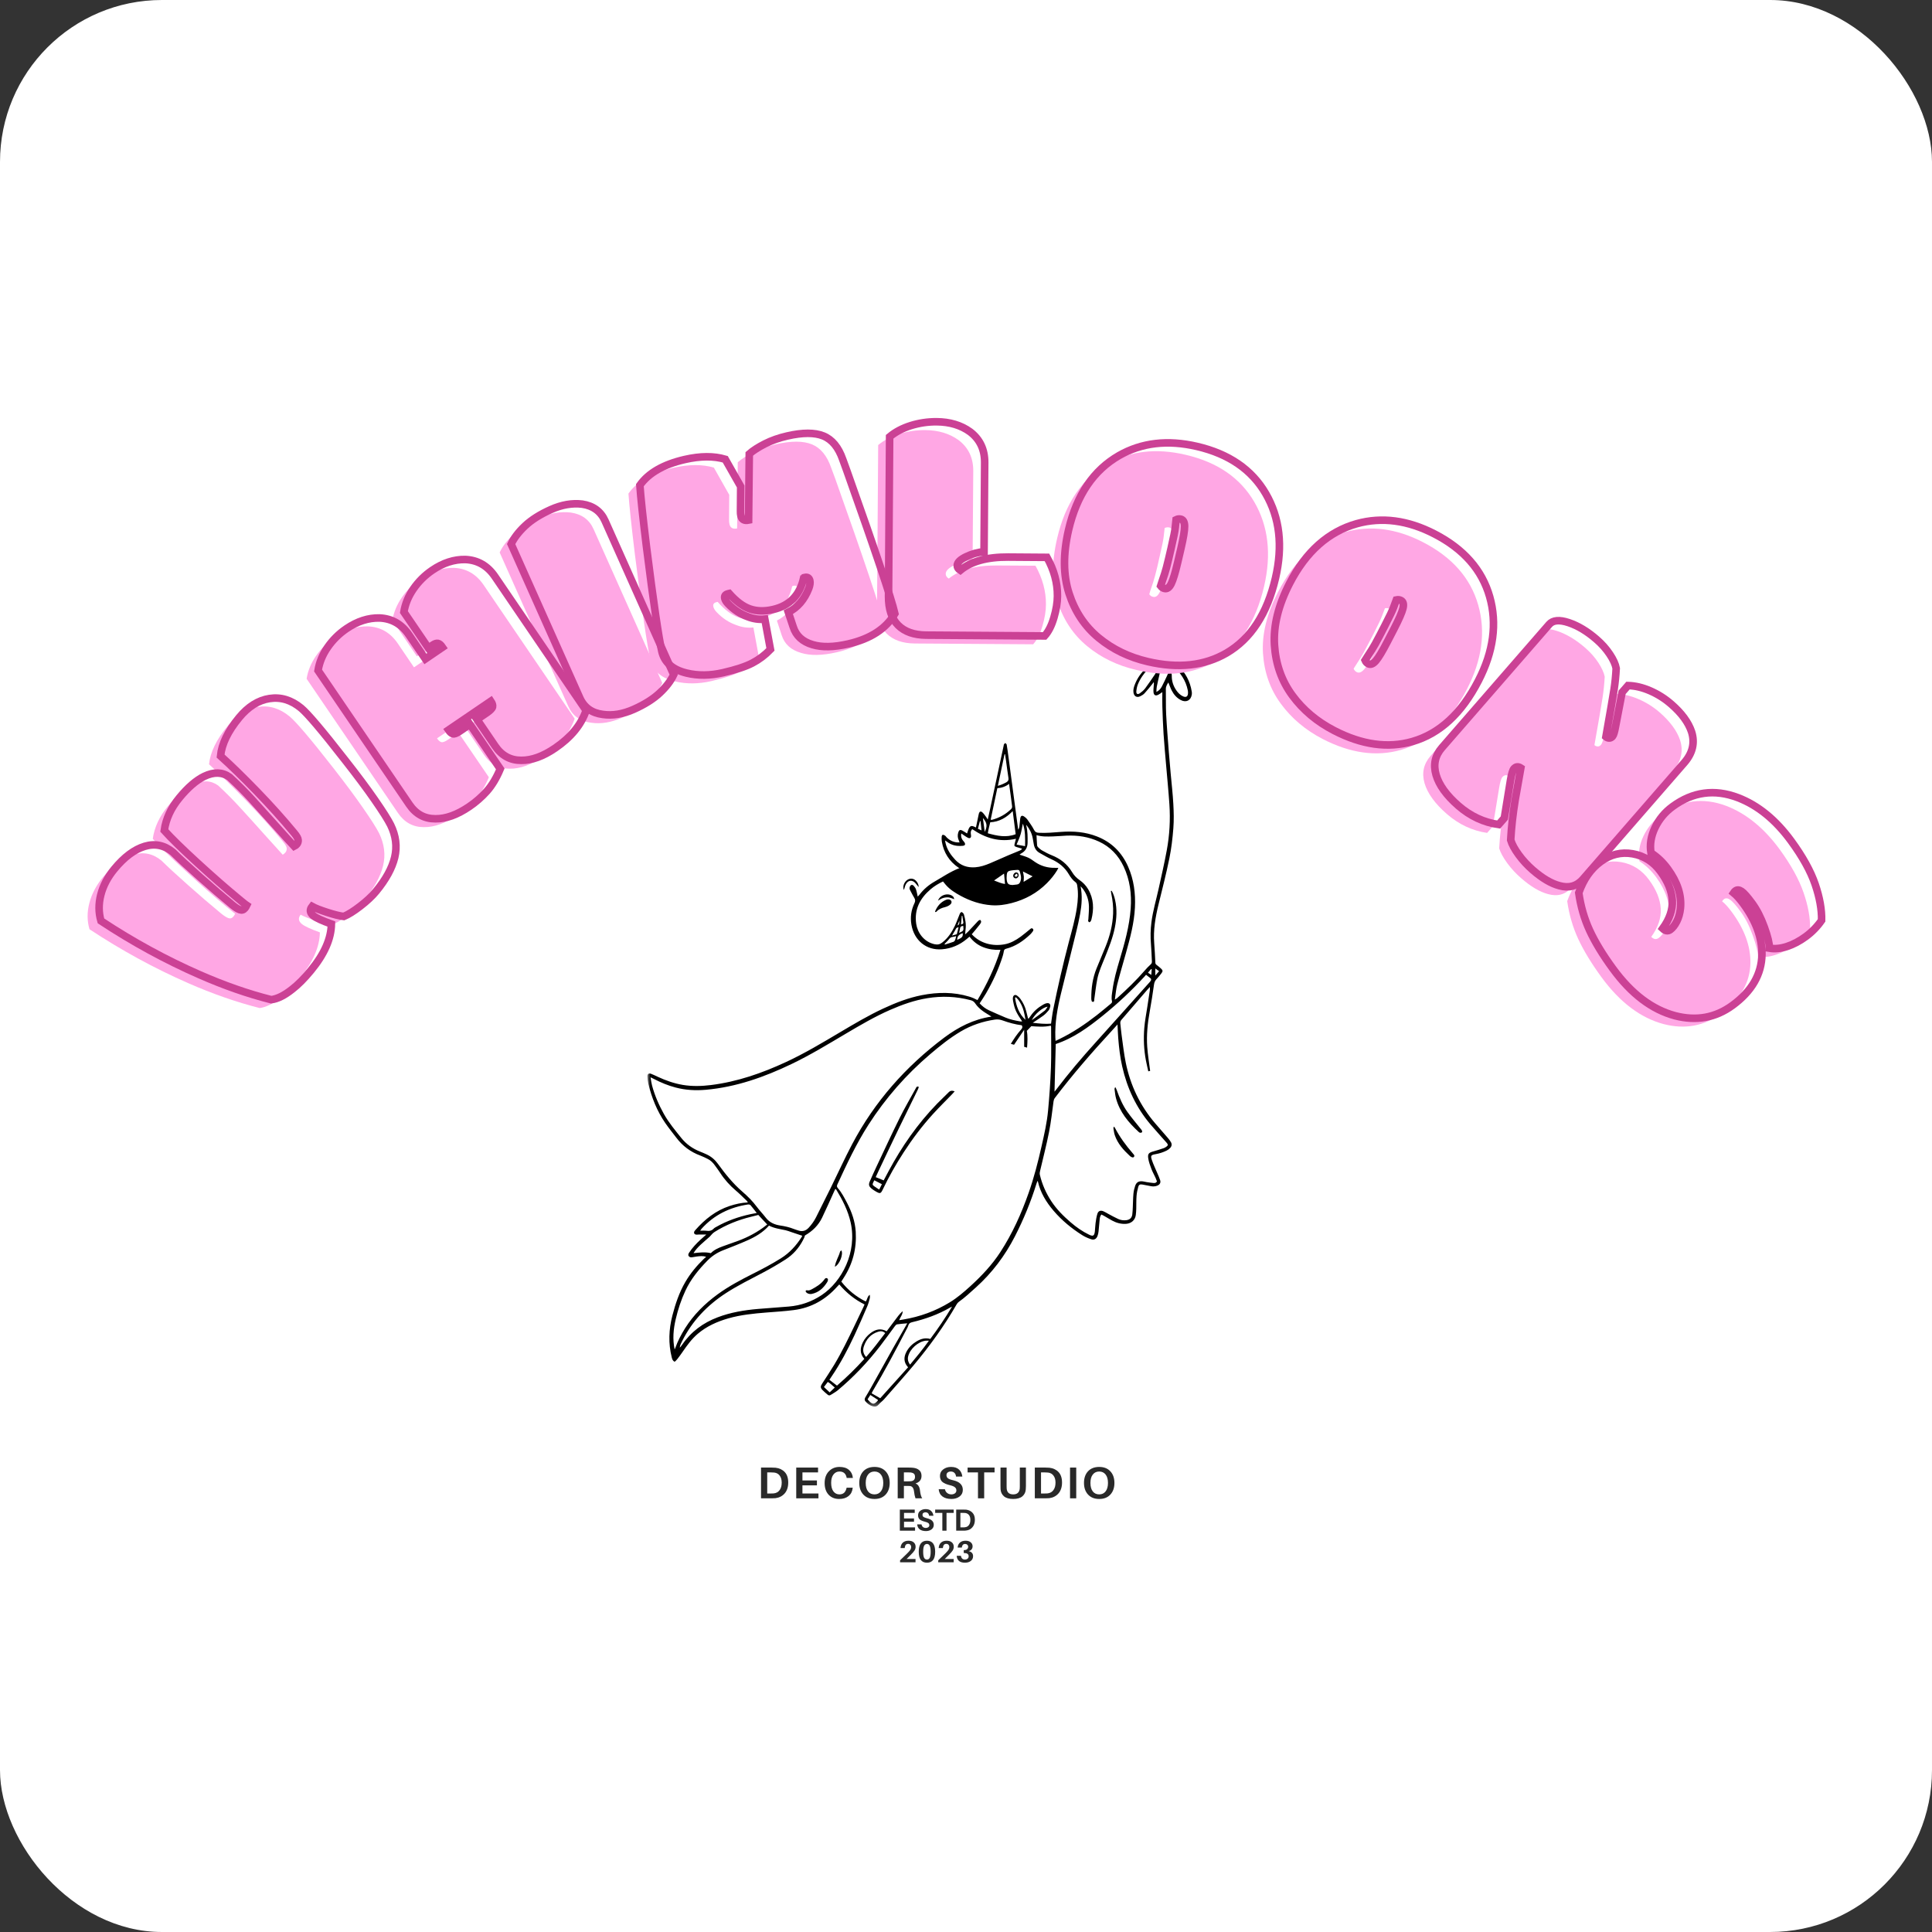 <?xml version="1.0" encoding="UTF-8"?> <svg xmlns="http://www.w3.org/2000/svg" width="358" height="358" viewBox="0 0 358 358" fill="none"><rect x="0" y="0" width="358" height="358" fill="#333333" stroke="none"/><rect width="358" height="358" rx="30" fill="white"></rect><path d="M143.717 271.971C144.422 272.053 144.989 272.322 145.418 272.777C145.843 273.235 146.059 273.881 146.059 274.716C146.059 275.551 145.839 276.222 145.403 276.73C144.963 277.229 144.396 277.52 143.703 277.61C143.501 277.632 143.259 277.64 142.972 277.64H141.018V271.941H142.987C143.285 271.941 143.527 271.953 143.717 271.971ZM143.449 276.715C143.874 276.655 144.213 276.457 144.463 276.118C144.721 275.771 144.851 275.309 144.851 274.731C144.851 274.186 144.724 273.754 144.478 273.433C144.24 273.105 143.9 272.918 143.464 272.866C143.292 272.848 143.091 272.836 142.852 272.836H142.166V276.745H142.837C143.113 276.745 143.318 276.737 143.449 276.715Z" fill="#292929"></path><path d="M151.66 276.745V277.64H147.543V271.941H151.585V272.836H148.692V274.328H151.377V275.238H148.692V276.745H151.66Z" fill="#292929"></path><path d="M155.565 271.822C156.311 271.822 156.893 272.009 157.31 272.374C157.728 272.732 157.967 273.206 158.026 273.791L158.041 273.866H156.893L156.878 273.791C156.729 273.045 156.285 272.673 155.55 272.673C155.092 272.673 154.719 272.863 154.432 273.239C154.152 273.609 154.014 274.116 154.014 274.761C154.014 275.447 154.152 275.98 154.432 276.357C154.719 276.726 155.088 276.909 155.535 276.909C155.901 276.909 156.195 276.812 156.415 276.611C156.632 276.402 156.781 276.115 156.863 275.745L156.878 275.671H158.012L157.997 275.745C157.937 276.364 157.683 276.857 157.236 277.222C156.788 277.58 156.207 277.759 155.491 277.759C154.685 277.759 154.033 277.498 153.537 276.969C153.048 276.432 152.806 275.716 152.806 274.821C152.806 273.907 153.063 273.18 153.581 272.643C154.096 272.098 154.76 271.822 155.565 271.822Z" fill="#292929"></path><path d="M162.043 271.822C162.916 271.822 163.602 272.091 164.101 272.628C164.609 273.165 164.862 273.888 164.862 274.791C164.862 275.686 164.609 276.409 164.101 276.954C163.602 277.491 162.916 277.759 162.043 277.759C161.178 277.759 160.492 277.491 159.984 276.954C159.477 276.409 159.224 275.686 159.224 274.791C159.224 273.888 159.47 273.165 159.969 272.628C160.477 272.091 161.167 271.822 162.043 271.822ZM160.85 276.357C161.137 276.726 161.536 276.909 162.043 276.909C162.55 276.909 162.945 276.722 163.236 276.342C163.523 275.965 163.669 275.447 163.669 274.791C163.669 274.127 163.523 273.609 163.236 273.239C162.945 272.863 162.55 272.673 162.043 272.673C161.536 272.673 161.137 272.863 160.85 273.239C160.559 273.609 160.417 274.127 160.417 274.791C160.417 275.458 160.559 275.98 160.85 276.357Z" fill="#292929"></path><path d="M170.476 276.208C170.554 276.886 170.692 277.364 170.893 277.64H169.64C169.51 277.263 169.42 276.842 169.372 276.372C169.29 275.727 169.032 275.387 168.596 275.357C168.484 275.35 168.335 275.342 168.149 275.342H167.492V277.64H166.344V271.941H168.432C168.738 271.941 169.014 271.956 169.253 271.986C169.707 272.038 170.073 272.188 170.341 272.434C170.617 272.672 170.759 273.027 170.759 273.493C170.759 273.851 170.658 274.149 170.461 274.388C170.259 274.619 169.987 274.783 169.64 274.88C170.125 275.07 170.405 275.514 170.476 276.208ZM167.492 274.492H168.268C168.495 274.492 168.648 274.488 168.73 274.477C169.275 274.429 169.551 274.16 169.551 273.672C169.551 273.403 169.484 273.209 169.357 273.09C169.226 272.971 169.044 272.892 168.805 272.851C168.674 272.844 168.514 272.836 168.328 272.836H167.492V274.492Z" fill="#292929"></path><path d="M176.218 271.822C176.874 271.822 177.37 271.986 177.709 272.315C178.056 272.635 178.261 273.068 178.321 273.612H177.158C177.128 273.314 177.027 273.086 176.859 272.926C176.699 272.758 176.471 272.673 176.173 272.673C175.942 272.673 175.755 272.732 175.606 272.852C175.457 272.963 175.382 273.127 175.382 273.344C175.382 273.594 175.472 273.788 175.651 273.926C175.83 274.067 176.143 274.187 176.591 274.284C177.217 274.425 177.672 274.642 177.963 274.94C178.261 275.231 178.411 275.607 178.411 276.074C178.411 276.592 178.205 277.006 177.799 277.312C177.389 277.61 176.893 277.759 176.307 277.759C175.61 277.759 175.054 277.606 174.637 277.297C174.226 276.991 173.995 276.543 173.936 275.954H175.099C175.159 276.253 175.297 276.487 175.517 276.655C175.733 276.827 175.994 276.909 176.292 276.909C176.55 276.909 176.77 276.845 176.949 276.715C177.128 276.577 177.217 276.398 177.217 276.178C177.217 275.939 177.128 275.745 176.949 275.596C176.777 275.447 176.49 275.324 176.084 275.223C175.435 275.074 174.954 274.873 174.637 274.612C174.327 274.354 174.174 273.981 174.174 273.493C174.174 272.986 174.372 272.583 174.771 272.285C175.166 271.979 175.651 271.822 176.218 271.822Z" fill="#292929"></path><path d="M184.293 272.836H182.369V277.64H181.22V272.836H179.296V271.941H184.293V272.836Z" fill="#292929"></path><path d="M190.105 271.941V275.313C190.105 275.581 190.094 275.805 190.075 275.984C190.046 276.502 189.837 276.931 189.449 277.267C189.069 277.595 188.502 277.759 187.748 277.759C186.991 277.759 186.421 277.595 186.033 277.267C185.653 276.931 185.444 276.502 185.407 275.984C185.395 275.805 185.392 275.581 185.392 275.313V271.941H186.525V275.432C186.525 275.622 186.529 275.76 186.54 275.85C186.57 276.189 186.682 276.454 186.883 276.64C187.092 276.819 187.379 276.909 187.748 276.909C188.114 276.909 188.397 276.819 188.599 276.64C188.808 276.454 188.927 276.189 188.957 275.85C188.964 275.76 188.972 275.622 188.972 275.432V271.941H190.105Z" fill="#292929"></path><path d="M194.452 271.971C195.157 272.053 195.724 272.322 196.152 272.777C196.577 273.235 196.794 273.881 196.794 274.716C196.794 275.551 196.574 276.222 196.137 276.73C195.697 277.229 195.131 277.52 194.437 277.61C194.236 277.632 193.993 277.64 193.706 277.64H191.752V271.941H193.721C194.019 271.941 194.262 271.953 194.452 271.971ZM194.183 276.715C194.608 276.655 194.948 276.457 195.198 276.118C195.455 275.771 195.586 275.309 195.586 274.731C195.586 274.186 195.459 273.754 195.213 273.433C194.974 273.105 194.635 272.918 194.198 272.866C194.027 272.848 193.825 272.836 193.587 272.836H192.901V276.745H193.572C193.848 276.745 194.053 276.737 194.183 276.715Z" fill="#292929"></path><path d="M199.426 277.64H198.277V271.941H199.426V277.64Z" fill="#292929"></path><path d="M203.684 271.822C204.556 271.822 205.242 272.091 205.742 272.628C206.249 273.165 206.503 273.888 206.503 274.791C206.503 275.686 206.249 276.409 205.742 276.954C205.242 277.491 204.556 277.759 203.684 277.759C202.818 277.759 202.132 277.491 201.625 276.954C201.118 276.409 200.864 275.686 200.864 274.791C200.864 273.888 201.11 273.165 201.61 272.628C202.117 272.091 202.807 271.822 203.684 271.822ZM202.49 276.357C202.777 276.726 203.176 276.909 203.684 276.909C204.191 276.909 204.586 276.722 204.877 276.342C205.164 275.965 205.309 275.447 205.309 274.791C205.309 274.127 205.164 273.609 204.877 273.239C204.586 272.863 204.191 272.673 203.684 272.673C203.176 272.673 202.777 272.863 202.49 273.239C202.199 273.609 202.058 274.127 202.058 274.791C202.058 275.458 202.199 275.98 202.49 276.357Z" fill="#292929"></path><path d="M169.559 283.023V283.635H166.739V279.727H169.499V280.338H167.515V281.367H169.365V281.979H167.515V283.023H169.559Z" fill="#292929"></path><path d="M171.52 279.637C171.968 279.637 172.303 279.752 172.535 279.98C172.773 280.2 172.915 280.498 172.967 280.875H172.162C172.139 280.666 172.072 280.509 171.953 280.397C171.841 280.289 171.688 280.233 171.491 280.233C171.33 280.233 171.196 280.274 171.088 280.353C170.987 280.435 170.939 280.547 170.939 280.696C170.939 280.856 170.998 280.987 171.118 281.084C171.244 281.173 171.464 281.259 171.774 281.337C172.199 281.438 172.512 281.587 172.714 281.785C172.923 281.986 173.027 282.243 173.027 282.56C173.027 282.918 172.881 283.202 172.594 283.411C172.315 283.612 171.975 283.709 171.58 283.709C171.103 283.709 170.719 283.605 170.431 283.396C170.152 283.187 169.991 282.881 169.954 282.471H170.76C170.797 282.68 170.886 282.844 171.028 282.963C171.177 283.075 171.356 283.127 171.565 283.127C171.744 283.127 171.893 283.082 172.013 282.993C172.139 282.903 172.207 282.784 172.207 282.635C172.207 282.467 172.147 282.333 172.028 282.232C171.908 282.135 171.703 282.049 171.416 281.979C170.976 281.87 170.648 281.733 170.431 281.561C170.223 281.382 170.118 281.125 170.118 280.785C170.118 280.438 170.252 280.159 170.521 279.95C170.797 279.741 171.133 279.637 171.52 279.637Z" fill="#292929"></path><path d="M176.719 280.338H175.391V283.635H174.616V280.338H173.288V279.727H176.719V280.338Z" fill="#292929"></path><path d="M179.034 279.741C179.512 279.801 179.899 279.991 180.198 280.308C180.496 280.618 180.645 281.054 180.645 281.621C180.645 282.199 180.489 282.661 180.183 283.008C179.884 283.359 179.497 283.556 179.019 283.605C178.889 283.627 178.725 283.635 178.527 283.635H177.185V279.727H178.527C178.725 279.727 178.893 279.734 179.034 279.741ZM178.84 282.993C179.139 282.963 179.37 282.829 179.541 282.591C179.72 282.352 179.81 282.035 179.81 281.636C179.81 281.259 179.724 280.961 179.556 280.741C179.385 280.525 179.154 280.394 178.855 280.353C178.743 280.346 178.605 280.338 178.438 280.338H177.96V283.023H178.423C178.62 283.023 178.758 283.016 178.84 282.993Z" fill="#292929"></path><path d="M167.992 288.882H169.648V289.494H166.784V289.121L168.112 287.838C168.38 287.57 168.567 287.357 168.679 287.197C168.787 287.029 168.843 286.854 168.843 286.675C168.843 286.496 168.79 286.354 168.694 286.242C168.593 286.134 168.455 286.078 168.276 286.078C168.086 286.078 167.94 286.138 167.843 286.257C167.743 286.376 167.679 286.555 167.649 286.794V286.854H166.874V286.794C166.911 286.376 167.056 286.059 167.306 285.839C167.564 285.612 167.91 285.496 168.35 285.496C168.768 285.496 169.089 285.601 169.32 285.809C169.547 286.011 169.663 286.283 169.663 286.63C169.663 286.868 169.592 287.1 169.454 287.316C169.324 287.525 169.074 287.808 168.708 288.166L167.992 288.882Z" fill="#292929"></path><path d="M171.766 285.496C172.78 285.496 173.287 286.179 173.287 287.54C173.287 288.893 172.78 289.568 171.766 289.568C170.751 289.568 170.244 288.893 170.244 287.54C170.244 286.179 170.751 285.496 171.766 285.496ZM171.229 288.644C171.348 288.875 171.527 288.987 171.766 288.987C172.004 288.987 172.176 288.875 172.288 288.644C172.396 288.405 172.452 288.039 172.452 287.54C172.452 287.044 172.396 286.682 172.288 286.451C172.176 286.212 172.004 286.093 171.766 286.093C171.527 286.093 171.348 286.212 171.229 286.451C171.117 286.682 171.065 287.044 171.065 287.54C171.065 288.039 171.117 288.405 171.229 288.644Z" fill="#292929"></path><path d="M175.062 288.882H176.718V289.494H173.854V289.121L175.181 287.838C175.45 287.57 175.636 287.357 175.748 287.197C175.856 287.029 175.912 286.854 175.912 286.675C175.912 286.496 175.86 286.354 175.763 286.242C175.662 286.134 175.524 286.078 175.345 286.078C175.155 286.078 175.01 286.138 174.913 286.257C174.812 286.376 174.749 286.555 174.719 286.794V286.854H173.943V286.794C173.98 286.376 174.126 286.059 174.376 285.839C174.633 285.612 174.98 285.496 175.42 285.496C175.837 285.496 176.158 285.601 176.389 285.809C176.617 286.011 176.732 286.283 176.732 286.63C176.732 286.868 176.662 287.1 176.524 287.316C176.393 287.525 176.143 287.808 175.778 288.166L175.062 288.882Z" fill="#292929"></path><path d="M179.491 287.42C180.036 287.551 180.312 287.864 180.312 288.36C180.312 288.729 180.17 289.024 179.894 289.24C179.614 289.46 179.252 289.568 178.805 289.568C178.357 289.568 177.999 289.471 177.731 289.27C177.47 289.061 177.321 288.755 177.283 288.345L177.269 288.286H178.059L178.074 288.345C178.104 288.547 178.182 288.703 178.313 288.823C178.44 288.934 178.6 288.987 178.79 288.987C178.999 288.987 179.167 288.934 179.297 288.823C179.424 288.714 179.491 288.569 179.491 288.39C179.491 287.995 179.23 287.79 178.715 287.778H178.581V287.241L178.715 287.226C178.913 287.226 179.077 287.174 179.208 287.062C179.335 286.943 179.402 286.794 179.402 286.615C179.402 286.458 179.346 286.331 179.238 286.242C179.137 286.145 179.003 286.093 178.835 286.093C178.663 286.093 178.525 286.149 178.417 286.257C178.316 286.369 178.257 286.518 178.238 286.704L178.223 286.764H177.448L177.462 286.704C177.492 286.346 177.63 286.059 177.88 285.839C178.137 285.612 178.484 285.496 178.924 285.496C179.331 285.496 179.648 285.597 179.879 285.794C180.106 285.985 180.222 286.227 180.222 286.525C180.222 286.757 180.155 286.95 180.028 287.107C179.909 287.256 179.73 287.361 179.491 287.42Z" fill="#292929"></path><mask id="mask0_951_156" style="mask-type:luminance" maskUnits="userSpaceOnUse" x="119" y="96" width="109" height="165"><path d="M119.964 96.376H227.263V260.639H119.964V96.376Z" fill="white"></path></mask><g mask="url(#mask0_951_156)"><path d="M177.431 171.478C177.897 171.303 177.725 170.9 177.774 170.575C177.662 170.878 177.546 171.18 177.431 171.478ZM213.331 180.655C213.365 180.253 213.391 179.928 213.417 179.608C213.376 179.593 213.335 179.581 213.294 179.566C213.111 179.779 212.929 179.995 212.72 180.241C212.925 180.379 213.096 180.495 213.331 180.655ZM178.322 169.703C178.285 169.703 178.251 169.707 178.214 169.707C178.169 170.229 178.124 170.751 178.076 171.31C178.37 171.25 178.546 171.168 178.508 170.911C178.452 170.508 178.385 170.106 178.322 169.703ZM214.081 179.455C214.081 179.951 214.081 180.301 214.081 180.764C214.346 180.458 214.551 180.223 214.778 179.962C214.543 179.79 214.361 179.656 214.081 179.455ZM181.697 152.157C181.659 152.153 181.622 152.15 181.585 152.15C181.462 152.612 181.339 153.074 181.208 153.567C181.425 153.664 181.611 153.749 181.879 153.876C181.812 153.231 181.753 152.694 181.697 152.157ZM177.363 174.159C178.311 173.745 178.441 173.585 178.396 172.917C177.815 173.108 177.367 173.413 177.363 174.159ZM177.721 172.865C178.564 172.496 178.59 172.455 178.493 171.56C178.143 171.582 177.919 171.728 177.878 172.108C177.856 172.339 177.785 172.567 177.721 172.865ZM177.624 171.836C177.117 171.847 177.102 172.224 176.95 172.451C176.778 172.709 176.633 172.988 176.413 173.365C176.793 173.257 177.046 173.186 177.296 173.115C177.404 172.694 177.501 172.313 177.624 171.836ZM182.129 151.575C182.241 152.433 182.353 153.261 182.472 154.156C182.994 153.063 182.905 152.444 182.129 151.575ZM177.177 173.454C176.692 173.659 176.219 173.533 175.909 173.958C175.652 174.305 175.32 174.599 175.025 174.916C175.048 174.954 175.066 174.991 175.089 175.028C175.618 174.86 176.155 174.707 176.674 174.517C176.804 174.469 176.927 174.32 176.987 174.185C177.073 173.995 177.099 173.775 177.177 173.454ZM189.547 161.484C189.621 161.89 189.7 162.174 189.718 162.461C189.737 162.755 189.692 163.05 189.673 163.412C190.244 163.061 190.762 162.744 191.344 162.386C190.703 162.066 190.158 161.79 189.547 161.484ZM194.126 186.54C193.186 186.656 191.687 187.968 191.187 189.039C192.053 188.405 192.836 187.86 193.585 187.271C193.817 187.088 193.947 186.786 194.126 186.54ZM160.761 259.289C161.608 260.322 161.969 260.355 162.671 259.505C162.689 259.486 162.678 259.441 162.682 259.4C162.223 259.102 161.757 258.8 161.272 258.487C161.082 258.789 160.918 259.042 160.761 259.289ZM153.739 258.006C154.056 257.707 154.358 257.42 154.69 257.107C154.209 256.742 153.885 256.32 153.389 256.074C153.154 256.387 152.937 256.671 152.676 257.014C153.038 257.353 153.366 257.663 153.739 258.006ZM184.203 163.154C184.941 163.442 185.575 163.718 186.228 163.803C186.168 163.143 186.116 162.547 186.052 161.872C185.445 162.293 184.87 162.692 184.203 163.154ZM188.234 184.787C188.182 184.821 188.133 184.854 188.085 184.888C188.312 186.443 188.823 187.868 190.02 188.979C189.942 188.434 189.834 187.901 189.7 187.379C189.502 186.615 189.174 185.906 188.7 185.272C188.57 185.093 188.391 184.948 188.234 184.787ZM189.949 156.792C189.961 155.338 190.017 153.958 189.539 152.62C189.379 153.268 189.312 153.932 189.129 154.566C188.939 155.219 188.64 155.838 188.376 156.509C188.89 156.602 189.386 156.692 189.949 156.792ZM187.641 163.99C187.895 163.96 188.144 163.919 188.398 163.904C188.756 163.882 188.946 163.673 189.069 163.36C189.226 162.953 189.237 162.543 189.129 162.129C188.868 161.156 189.039 161.118 187.898 161.238C186.578 161.372 186.567 161.469 186.526 162.696C186.522 162.785 186.53 162.878 186.541 162.968C186.619 163.759 186.858 163.979 187.641 163.99ZM184.904 145.616C185.542 145.437 186.041 145.206 186.526 144.923C186.832 144.74 186.921 144.509 186.865 144.151C186.698 143.114 186.571 142.066 186.425 141.026C186.369 140.6 186.302 140.175 186.239 139.75C186.209 139.75 186.175 139.754 186.142 139.754C185.739 141.663 185.333 143.576 184.904 145.616ZM168.633 252.871C169.849 251.416 171.009 250.003 172.128 248.433C171.863 248.433 171.688 248.411 171.516 248.433C170.121 248.616 168.641 249.932 168.29 251.301C168.149 251.845 168.253 252.345 168.633 252.871ZM160.489 251.446C161.776 250.022 162.887 248.5 164.039 247.008C163.599 246.673 163.271 246.606 162.73 246.77C161.339 247.195 160.493 248.187 160.06 249.518C159.848 250.171 159.93 250.849 160.489 251.446ZM183.49 152.37C183.334 153.052 183.14 153.705 183.043 154.406C184.788 154.894 186.463 155.252 188.204 154.577C188.021 153.16 187.842 151.762 187.656 150.296C186.485 151.508 185.184 152.28 183.49 152.37ZM183.573 151.885C183.699 151.904 183.755 151.926 183.8 151.915C185.15 151.56 186.336 150.915 187.339 149.942C187.507 149.778 187.574 149.595 187.537 149.353C187.447 148.76 187.384 148.163 187.305 147.57C187.205 146.817 187.1 146.064 186.985 145.251C186.317 145.762 185.601 145.997 184.803 146.052C184.393 147.995 183.986 149.916 183.573 151.885ZM140.225 224.775C139.807 224.238 139.453 223.757 139.061 223.31C138.968 223.205 138.729 223.168 138.573 223.194C135.198 223.716 132.293 225.141 129.988 227.703C129.914 227.788 129.858 227.889 129.749 228.049C130.178 228.049 130.525 228.012 130.864 228.061C131.398 228.139 131.86 228.079 132.248 227.662C132.379 227.516 132.576 227.43 132.748 227.33C134.713 226.211 136.824 225.476 139.024 224.995C139.393 224.913 139.766 224.857 140.225 224.775ZM214.278 128.22C214.793 127.97 215.077 127.612 215.289 127.213C215.636 126.556 215.945 125.874 216.266 125.199C216.348 125.035 216.397 124.852 216.501 124.707C216.684 124.453 216.997 124.505 217.087 124.804C217.135 124.957 217.128 125.128 217.128 125.292C217.131 126.254 217.426 127.127 217.967 127.914C218.291 128.384 218.683 128.79 219.216 129.033C219.772 129.282 220.107 129.081 220.137 128.469C220.148 128.29 220.133 128.104 220.1 127.925C219.734 126.072 218.72 124.61 217.321 123.39C217.232 123.308 217.053 123.286 216.922 123.301C216.233 123.379 215.543 123.476 214.856 123.558C214.349 123.622 213.842 123.696 213.331 123.722C213.074 123.737 212.884 123.808 212.712 123.994C211.937 124.833 211.273 125.751 210.848 126.814C210.691 127.213 210.602 127.653 210.564 128.085C210.523 128.607 210.803 128.757 211.239 128.447C211.593 128.197 211.937 127.903 212.198 127.56C212.813 126.743 213.372 125.889 213.954 125.046C214.066 124.882 214.155 124.699 214.271 124.535C214.379 124.382 214.521 124.237 214.73 124.334C214.924 124.423 214.953 124.602 214.89 124.8C214.86 124.904 214.842 125.012 214.819 125.121C214.659 125.829 214.487 126.541 214.349 127.254C214.29 127.548 214.301 127.85 214.278 128.22ZM140.516 225.129C140.042 225.249 139.621 225.357 139.195 225.461C136.783 226.051 134.504 226.96 132.401 228.288C132.233 228.392 132.088 228.53 131.95 228.668C131.782 228.832 131.651 229.03 131.476 229.187C130.92 229.686 130.339 230.16 129.794 230.675C129.324 231.122 128.873 231.592 128.508 232.211C129.619 232.092 130.667 231.954 131.718 232.211C132.33 231.585 133.102 231.253 133.893 230.958C134.646 230.682 135.399 230.406 136.16 230.145C138.006 229.522 139.74 228.672 141.325 227.542C141.604 227.345 141.869 227.125 142.168 226.901C141.604 226.297 141.071 225.726 140.516 225.129ZM188.256 155.424C185.221 156.125 182.581 155.308 180.145 153.63C179.84 154.089 179.84 154.096 179.933 154.835C179.978 155.204 179.743 155.416 179.407 155.263C179.112 155.133 178.848 154.932 178.572 154.753C178.43 154.659 178.296 154.555 178.132 154.439C177.99 155.107 178.247 155.562 178.635 155.987C178.747 156.106 178.848 156.311 178.825 156.453C178.792 156.673 178.557 156.714 178.348 156.733C177.289 156.83 176.312 156.64 175.462 155.965C175.372 155.894 175.275 155.838 175.111 155.733C175.156 155.961 175.182 156.099 175.215 156.241C175.499 157.449 176.181 158.433 177.013 159.325C178.012 160.395 179.265 160.816 180.72 160.708C181.663 160.637 182.543 160.343 183.401 159.985C184.561 159.496 185.706 158.974 186.862 158.478C187.529 158.191 188.212 157.934 188.883 157.643C189.062 157.564 189.282 157.497 189.379 157.255C189.028 157.154 188.711 157.072 188.406 156.968C187.943 156.815 187.91 156.751 188.025 156.296C188.096 156.024 188.171 155.748 188.256 155.424ZM176.413 242.116C176.275 242.187 176.133 242.25 175.999 242.325C173.813 243.589 171.46 244.42 169.018 245.002C168.633 245.092 168.417 245.245 168.302 245.625C168.216 245.92 168.052 246.192 167.906 246.468C165.919 250.286 163.909 254.094 161.701 257.793C161.63 257.913 161.578 258.043 161.514 258.177C162.048 258.483 162.547 258.774 163.107 259.095C164.826 257.182 166.545 255.276 168.268 253.359C167.436 252.457 167.44 251.502 167.944 250.525C168.372 249.697 169.018 249.056 169.816 248.571C170.606 248.094 171.442 247.836 172.381 248.109C173.824 246.181 175.171 244.2 176.413 242.116ZM195.629 193.458C195.554 196.407 195.48 199.309 195.401 202.288C195.539 202.117 195.633 202.009 195.718 201.897C198.027 198.85 200.503 195.949 203.061 193.118C206.343 189.486 209.598 185.831 212.861 182.184C212.984 182.05 213.111 181.916 213.212 181.763C213.335 181.58 213.357 181.394 213.152 181.237C212.895 181.04 212.641 180.842 212.362 180.626C212.272 180.73 212.201 180.816 212.13 180.894C209.718 183.527 207.122 185.962 204.348 188.2C201.681 190.348 198.933 192.372 195.629 193.458ZM125.01 250.055C125.054 249.958 125.103 249.865 125.136 249.768C125.591 248.489 126.222 247.292 126.938 246.143C128.511 243.634 130.581 241.59 132.964 239.848C134.974 238.379 137.167 237.212 139.386 236.093C141.198 235.183 142.992 234.24 144.711 233.162C146.314 232.159 147.534 230.805 148.541 229.232C148.597 229.146 148.626 229.045 148.656 228.982C147.952 228.743 147.284 228.519 146.613 228.299C146.266 228.184 145.927 228.042 145.569 227.964C144.524 227.74 143.45 227.609 142.496 227.102C141.373 228.378 139.979 229.179 138.509 229.836C137.01 230.503 135.474 231.092 133.945 231.696C132.86 232.129 131.92 232.744 131.096 233.583C129.455 235.247 128 237.04 127.005 239.17C126.214 240.863 125.636 242.627 125.211 244.443C124.778 246.289 124.607 248.15 125.01 250.055ZM149.152 228.937C149.119 229.041 149.081 229.202 149.018 229.351C148.947 229.519 148.858 229.683 148.772 229.843C148.007 231.294 146.941 232.495 145.569 233.375C144.219 234.24 142.828 235.049 141.407 235.799C139.084 237.029 136.723 238.182 134.512 239.617C131.058 241.862 128.299 244.737 126.438 248.44C126.233 248.847 125.994 249.25 125.961 249.727C126.128 249.555 126.274 249.369 126.404 249.175C128.045 246.77 130.268 245.129 132.975 244.1C135.388 243.182 137.901 242.765 140.456 242.548C142.365 242.388 144.278 242.261 146.188 242.101C148.395 241.911 150.42 241.206 152.274 239.968C155.988 237.48 158.863 232.047 157.625 226.517C157.136 224.324 156.118 222.34 154.955 220.434C154.925 220.382 154.854 220.356 154.787 220.308C154.701 220.487 154.63 220.632 154.56 220.781C153.817 222.407 153.105 224.044 152.326 225.652C151.64 227.069 150.554 228.128 149.152 228.937ZM200.234 164.228C200.574 165.962 200.454 167.633 200.156 169.293C199.955 170.419 199.701 171.541 199.429 172.656C198.493 176.482 197.527 180.301 196.595 184.127C195.942 186.812 195.446 189.516 195.558 192.298C195.566 192.473 195.58 192.645 195.595 192.876C195.871 192.745 196.084 192.645 196.293 192.544C198.788 191.336 201.073 189.799 203.255 188.099C204.116 187.428 204.952 186.712 205.798 186.018C205.959 185.887 206.108 185.764 206.052 185.522C205.895 184.843 206.048 184.176 206.138 183.512C206.391 181.588 206.91 179.727 207.465 177.873C208.401 174.76 209.278 171.635 209.516 168.372C209.714 165.672 209.378 163.046 208.215 160.578C207.234 158.493 205.724 156.901 203.609 155.931C201.711 155.058 199.701 154.753 197.628 154.842C196.789 154.879 195.953 154.965 195.114 154.988C194.096 155.017 193.078 155.066 192.064 154.749C192.101 155.424 192.123 156.039 192.176 156.651C192.187 156.781 192.284 156.93 192.385 157.024C192.612 157.232 192.843 157.449 193.112 157.594C193.686 157.915 194.264 158.236 194.872 158.474C196.475 159.105 197.755 160.097 198.646 161.584C198.993 162.17 199.448 162.662 200.014 163.057C200.663 163.505 201.215 164.061 201.625 164.754C202.688 166.552 202.729 168.454 202.233 170.415C202.2 170.553 202.121 170.687 202.032 170.799C201.987 170.855 201.853 170.904 201.801 170.878C201.722 170.833 201.655 170.728 201.629 170.635C201.61 170.557 201.666 170.46 201.67 170.37C201.711 169.569 201.801 168.767 201.782 167.969C201.752 166.775 201.387 165.672 200.66 164.706C200.533 164.538 200.376 164.385 200.234 164.228ZM190.177 152.851C190.177 152.914 190.166 152.985 190.181 153.045C190.434 154.044 190.423 155.062 190.416 156.088C190.412 157.02 190.05 157.702 189.23 158.142C189.114 158.202 189.017 158.295 188.924 158.366C189.498 158.564 190.05 158.702 190.554 158.937C190.997 159.142 191.393 159.451 191.799 159.731C192.907 160.484 194.134 160.831 195.469 160.809C195.662 160.805 195.856 160.809 196.117 160.809C196.017 161.014 195.968 161.141 195.894 161.26C195.357 162.136 194.712 162.927 193.988 163.654C192.165 165.489 189.975 166.678 187.484 167.331C186.243 167.659 184.978 167.835 183.688 167.738C181.671 167.585 179.787 166.958 178.02 166.004C177.013 165.455 176.025 164.851 175.256 163.964C175.081 163.759 174.913 163.546 174.738 163.333C173.907 163.729 173.135 164.191 172.452 164.769C170.483 166.447 169.39 168.506 169.771 171.176C170.002 172.783 171.162 174.525 173.176 174.965C173.731 175.088 174.16 174.995 174.596 174.651C175.667 173.82 176.383 172.731 176.95 171.534C177.289 170.807 177.546 170.042 177.859 169.308C177.915 169.177 178.072 169.005 178.176 169.005C178.299 169.009 178.423 169.177 178.534 169.285C178.583 169.334 178.602 169.416 178.624 169.483C178.881 170.382 179.049 171.291 178.915 172.235C178.881 172.492 178.877 172.753 178.851 173.137C179.098 172.91 179.25 172.783 179.385 172.641C179.899 172.101 180.41 171.553 180.921 171.004C181.059 170.859 181.182 170.695 181.339 170.572C181.425 170.505 181.622 170.437 181.663 170.479C181.749 170.564 181.827 170.732 181.801 170.848C181.764 171.016 181.656 171.18 181.544 171.321C181.268 171.683 180.977 172.034 180.686 172.388C180.481 172.638 180.272 172.88 180.067 173.119C181.674 174.849 183.945 175.375 186.131 174.983C187.246 174.782 188.223 174.23 189.129 173.57C189.733 173.13 190.3 172.638 190.882 172.168C191.031 172.048 191.173 171.918 191.363 172.082C191.56 172.257 191.486 172.448 191.355 172.615C191.225 172.791 191.091 172.97 190.934 173.119C189.632 174.357 188.185 175.353 186.418 175.807C186.168 175.875 186.056 176.001 186.015 176.244C185.963 176.55 185.896 176.855 185.806 177.15C185.046 179.581 183.979 181.879 182.704 184.083C182.342 184.709 181.924 185.306 181.529 185.925C182.029 186.477 182.614 186.917 183.282 187.222C184.274 187.685 185.284 188.11 186.291 188.543C187.167 188.923 188.103 189.102 189.039 189.266C189.148 189.285 189.263 189.266 189.409 189.266C188.253 187.539 188.029 187.047 187.727 185.496C187.682 185.268 187.66 185.019 187.704 184.795C187.786 184.392 188.107 184.25 188.447 184.478C188.681 184.634 188.898 184.847 189.069 185.078C189.595 185.79 189.964 186.581 190.177 187.442C190.285 187.879 190.397 188.319 190.509 188.763C190.58 188.729 190.621 188.722 190.643 188.695C190.744 188.565 190.841 188.434 190.934 188.3C191.549 187.39 192.358 186.689 193.309 186.152C193.526 186.025 193.776 185.921 194.018 185.887C194.465 185.828 194.715 186.126 194.6 186.562C194.533 186.805 194.443 187.066 194.286 187.252C193.996 187.599 193.679 187.935 193.317 188.203C192.724 188.647 192.086 189.039 191.37 189.52C192.571 189.665 193.66 189.777 194.76 189.684C194.898 188.766 194.991 187.894 195.166 187.04C196.013 182.856 196.964 178.698 198.053 174.569C198.612 172.455 199.224 170.348 199.545 168.178C199.746 166.82 199.835 165.455 199.608 164.09C199.567 163.848 199.511 163.639 199.298 163.479C198.78 163.091 198.392 162.576 198.068 162.024C197.311 160.73 196.218 159.843 194.857 159.231C194.092 158.888 193.369 158.456 192.638 158.045C192.041 157.714 191.71 157.18 191.575 156.524C191.493 156.129 191.437 155.733 191.366 155.338C191.199 154.41 190.781 153.597 190.177 152.851ZM204.191 110.513C204.176 113.21 204.493 115.015 205.235 116.73C206.693 120.09 209.181 122.227 212.794 122.999C212.929 123.029 213.093 123.058 213.216 123.014C214.055 122.712 214.931 122.7 215.804 122.622C216.646 122.54 217.504 122.57 218.313 122.197C220.122 121.358 221.662 120.187 222.915 118.647C225.775 115.119 226.939 111.088 226.342 106.583C226.029 104.2 225.115 102.041 223.478 100.247C221.327 97.898 218.649 96.828 215.468 97.141C213.081 97.376 211.015 98.401 209.252 99.993C205.895 103.025 204.31 106.866 204.191 110.513ZM207.077 189.833C206.682 190.269 206.324 190.676 205.955 191.075C202.289 195.05 198.746 199.133 195.472 203.441C195.323 203.638 195.256 203.84 195.222 204.086C194.961 205.98 194.76 207.89 194.387 209.765C193.91 212.178 193.291 214.561 192.731 216.959C192.672 217.205 192.627 217.44 192.69 217.705C193.101 219.446 193.813 221.053 194.786 222.553C195.774 224.07 197.039 225.331 198.4 226.502C199.44 227.397 200.563 228.187 201.801 228.784C202.55 229.146 202.778 229.004 202.878 228.184C202.938 227.676 202.934 227.162 203.005 226.658C203.087 226.065 203.169 225.461 203.352 224.898C203.524 224.369 203.937 224.231 204.456 224.447C204.777 224.581 205.067 224.775 205.373 224.936C205.985 225.26 206.589 225.603 207.219 225.886C207.685 226.099 208.2 226.166 208.722 226.099C209.352 226.013 209.725 225.674 209.811 225.055C209.874 224.604 209.886 224.149 209.908 223.694C209.949 222.855 209.949 222.016 210.027 221.18C210.072 220.695 210.188 220.207 210.344 219.745C210.568 219.081 211.001 218.831 211.698 218.898C211.948 218.92 212.198 219.002 212.447 219.04C212.88 219.107 213.313 219.174 213.749 219.211C213.98 219.23 214.23 219.211 214.383 218.909C214.301 218.697 214.219 218.458 214.114 218.227C213.861 217.682 213.562 217.153 213.35 216.593C213.115 215.967 212.876 215.322 212.772 214.662C212.641 213.808 212.865 213.588 213.712 213.356C214.361 213.177 215.002 212.969 215.64 212.752C215.826 212.689 216.001 212.577 216.162 212.458C216.445 212.241 216.456 212.103 216.24 211.824C216.173 211.734 216.095 211.656 216.024 211.578C215.08 210.507 214.122 209.456 213.197 208.371C210.527 205.234 208.845 201.606 207.943 197.608C207.555 195.897 207.353 194.155 207.212 192.41C207.145 191.578 207.122 190.739 207.077 189.833ZM183.707 188.375C183.621 188.319 183.535 188.263 183.453 188.207C182.931 187.871 182.379 187.569 181.898 187.185C181.466 186.835 181.04 186.432 180.735 185.969C180.5 185.611 180.242 185.432 179.851 185.332C177.214 184.638 174.555 184.523 171.867 184.959C169.446 185.347 167.168 186.156 164.934 187.137C162.1 188.379 159.437 189.941 156.782 191.511C153.463 193.473 150.178 195.483 146.695 197.153C141.642 199.577 136.417 201.438 130.782 201.938C128.895 202.106 127.023 202.001 125.185 201.516C123.801 201.151 122.481 200.614 121.217 199.95C121.031 199.853 120.84 199.767 120.542 199.622C120.647 200.211 120.699 200.681 120.822 201.132C121.322 202.993 122.086 204.746 123.022 206.424C123.917 208.024 125.095 209.43 126.237 210.854C127.158 212.003 128.321 212.834 129.694 213.379C130.115 213.547 130.536 213.722 130.95 213.916C131.793 214.311 132.472 214.889 133.024 215.65C134.374 217.514 135.813 219.304 137.566 220.819C138.535 221.654 139.438 222.556 140.21 223.586C140.743 224.302 141.373 224.95 141.918 225.655C142.604 226.543 143.536 226.931 144.595 227.091C145.449 227.218 146.281 227.404 147.083 227.725C147.355 227.833 147.638 227.911 147.914 228.005C148.668 228.254 149.301 228.094 149.85 227.501C150.387 226.916 150.849 226.282 151.203 225.581C152.143 223.727 153.072 221.863 153.989 219.998C155.302 217.328 156.529 214.617 157.92 211.988C162.078 204.123 167.835 197.619 174.936 192.29C177.539 190.34 180.377 188.871 183.707 188.375ZM167.265 242.959C167.276 243.593 166.829 244.036 166.616 244.633C166.899 244.584 167.131 244.547 167.362 244.51C170.461 243.995 173.362 242.944 176.04 241.295C177.412 240.453 178.631 239.401 179.821 238.316C181.906 236.41 183.83 234.378 185.374 231.995C187.596 228.575 189.256 224.891 190.602 221.057C191.601 218.216 192.351 215.299 193.011 212.361C193.5 210.19 194.003 208.013 194.208 205.797C194.458 203.127 194.644 200.446 194.741 197.769C194.831 195.27 194.771 192.768 194.771 190.265C194.771 190.202 194.734 190.142 194.708 190.06C193.451 190.348 192.213 190.221 191.102 190.15C190.792 190.474 190.561 190.713 190.27 191.019C190.453 191.966 190.401 193.014 190.315 194.125C190.087 194.062 189.927 194.017 189.778 193.972C189.778 192.906 189.778 191.895 189.778 190.814C189.133 191.768 188.525 192.671 187.906 193.592C187.69 193.532 187.522 193.484 187.309 193.424C187.611 192.95 187.872 192.51 188.167 192.096C188.499 191.638 188.838 191.179 189.218 190.765C189.45 190.512 189.524 190.292 189.334 189.982C188.126 189.829 186.947 189.512 185.795 189.091C185.336 188.927 184.874 188.852 184.356 188.93C182.103 189.262 179.996 189.963 178.031 191.127C175.995 192.331 174.164 193.808 172.366 195.337C167.91 199.13 164.091 203.478 160.933 208.404C158.669 211.932 156.898 215.721 155.149 219.517C155.029 219.782 155.089 219.965 155.257 220.158C155.965 220.983 156.458 221.941 156.957 222.896C157.834 224.581 158.453 226.345 158.568 228.254C158.751 231.361 158.013 234.229 156.305 236.835C156.167 237.048 156.033 237.26 155.895 237.48C157.136 239.065 158.639 240.277 160.414 241.165C160.735 240.811 160.694 240.221 161.171 239.927C161.205 240.165 161.216 240.4 161.16 240.613C161.033 241.09 160.914 241.575 160.72 242.023C159.948 243.816 159.18 245.61 158.352 247.381C157.107 250.044 155.742 252.647 154.082 255.082C153.941 255.291 153.806 255.504 153.687 255.679C154.172 256.052 154.616 256.391 155.093 256.756C156.872 255.22 158.565 253.572 160.157 251.804C159.288 250.816 159.363 249.787 159.892 248.724C160.224 248.06 160.698 247.501 161.283 247.049C162.193 246.345 163.178 246.054 164.296 246.688C164.778 246.046 165.251 245.401 165.74 244.767C166.217 244.141 166.653 243.481 167.265 242.959ZM168.111 245.207C167.418 245.274 166.817 245.315 166.228 245.401C166.079 245.424 165.93 245.591 165.829 245.726C164.901 246.967 164.006 248.239 163.058 249.466C160.746 252.449 158.162 255.175 155.264 257.599C154.862 257.939 154.384 258.181 153.944 258.472C153.728 258.614 153.534 258.588 153.348 258.42C153.034 258.144 152.699 257.886 152.412 257.584C152.013 257.159 152.009 256.902 152.326 256.413C153.079 255.246 153.855 254.094 154.571 252.908C155.984 250.559 157.166 248.086 158.356 245.621C158.897 244.502 159.43 243.384 159.963 242.261C160.041 242.097 160.109 241.929 160.202 241.717C158.386 240.818 156.849 239.576 155.518 238.006C155.369 238.163 155.246 238.29 155.13 238.416C152.982 240.825 150.331 242.336 147.116 242.753C145.416 242.977 143.7 243.074 141.989 243.212C139.621 243.406 137.256 243.634 134.959 244.294C132.889 244.89 130.943 245.752 129.283 247.165C128.161 248.123 127.303 249.306 126.475 250.518C126.158 250.984 125.819 251.435 125.472 251.882C125.345 252.05 125.174 252.188 125.025 252.334C124.633 252.155 124.555 251.838 124.473 251.517C123.82 248.925 123.932 246.337 124.592 243.772C125.151 241.612 125.856 239.505 126.99 237.559C127.926 235.951 129.101 234.542 130.436 233.252C130.562 233.128 130.726 233.043 130.835 232.875C130.234 232.696 129.682 232.759 129.13 232.83C128.843 232.867 128.556 232.927 128.265 232.968C128.019 233.009 127.784 232.979 127.624 232.759C127.456 232.524 127.572 232.308 127.706 232.103C128.299 231.197 129.041 230.417 129.839 229.683C130.152 229.392 130.48 229.112 130.879 228.758C130.342 228.758 129.914 228.754 129.485 228.758C129.321 228.758 129.157 228.795 128.996 228.773C128.634 228.721 128.511 228.448 128.69 228.131C128.735 228.053 128.802 227.986 128.862 227.915C130.615 225.927 132.64 224.316 135.198 223.47C136.279 223.112 137.379 222.87 138.58 222.806C138.491 222.683 138.442 222.575 138.364 222.5C137.704 221.87 137.062 221.214 136.365 220.625C135.228 219.662 134.247 218.57 133.438 217.317C133.136 216.843 132.785 216.396 132.457 215.933C132.11 215.452 131.707 215.031 131.17 214.766C130.712 214.539 130.257 214.304 129.776 214.128C127.959 213.461 126.479 212.35 125.315 210.806C124.633 209.903 123.913 209.027 123.272 208.095C121.747 205.872 120.758 203.411 120.132 200.797C120.031 200.375 119.99 199.931 119.964 199.495C119.934 199.014 120.21 198.813 120.661 198.981C121.072 199.137 121.463 199.335 121.859 199.518C123.358 200.215 124.898 200.763 126.535 201.035C128.265 201.322 129.996 201.274 131.722 201.061C136.615 200.454 141.205 198.857 145.651 196.792C149.104 195.192 152.363 193.234 155.63 191.298C158.27 189.732 160.907 188.162 163.696 186.868C165.989 185.805 168.331 184.888 170.822 184.403C173.769 183.829 176.703 183.792 179.605 184.675C179.866 184.754 180.127 184.847 180.377 184.955C180.63 185.06 180.869 185.19 181.13 185.313C182.868 182.375 184.341 179.332 185.385 176.001C184.236 176.057 183.185 175.904 182.17 175.505C181.156 175.106 180.343 174.461 179.649 173.563C179.463 173.719 179.284 173.872 179.109 174.021C177.792 175.114 176.282 175.759 174.574 175.901C171.65 176.143 169.387 174.256 168.887 171.351C168.648 169.96 168.839 168.618 169.454 167.35C169.625 166.992 169.618 166.712 169.424 166.388C169.182 165.981 168.958 165.56 168.738 165.138C168.648 164.963 168.537 164.769 168.537 164.583C168.533 164.407 168.622 164.195 168.745 164.068C168.906 163.9 169.148 163.971 169.286 164.12C169.465 164.318 169.648 164.545 169.73 164.792C169.875 165.213 169.946 165.66 170.058 166.145C170.185 166.004 170.297 165.892 170.394 165.769C171.158 164.765 172.102 163.971 173.194 163.348C174.678 162.498 176.092 161.514 177.8 160.854C177.729 160.827 177.654 160.809 177.595 160.768C175.898 159.604 174.876 158.001 174.526 155.976C174.473 155.674 174.477 155.357 174.492 155.047C174.496 154.92 174.589 154.712 174.671 154.697C174.802 154.671 174.977 154.749 175.1 154.831C175.234 154.92 175.316 155.077 175.435 155.189C176.081 155.815 176.841 156.144 177.807 156.103C177.755 155.957 177.725 155.845 177.677 155.745C177.445 155.26 177.408 154.764 177.565 154.253C177.703 153.794 177.919 153.69 178.337 153.914C178.624 154.066 178.892 154.253 179.198 154.443C179.295 154.156 179.362 153.895 179.467 153.652C179.739 153.019 180 152.925 180.612 153.227C180.675 153.257 180.742 153.283 180.846 153.328C180.999 152.593 181.145 151.881 181.294 151.169C181.324 151.027 181.346 150.882 181.387 150.744C181.499 150.363 181.734 150.263 182.025 150.524C182.282 150.747 182.472 151.046 182.685 151.322C182.793 151.46 182.875 151.62 183.028 151.862C183.188 151.15 183.33 150.535 183.464 149.92C184.303 145.997 185.142 142.077 185.982 138.154C185.996 138.083 185.985 137.997 186.023 137.942C186.09 137.845 186.183 137.766 186.265 137.68C186.362 137.774 186.519 137.856 186.537 137.96C186.664 138.717 186.768 139.474 186.869 140.235C187.305 143.502 187.738 146.772 188.174 150.039C188.335 151.247 188.499 152.455 188.67 153.735C188.943 153.362 188.879 152.981 188.943 152.634C189.002 152.314 188.991 151.978 189.051 151.657C189.148 151.12 189.401 151.023 189.849 151.355C190.039 151.493 190.229 151.654 190.363 151.844C190.796 152.474 191.262 153.093 191.605 153.772C191.818 154.186 192.068 154.294 192.489 154.316C193.88 154.391 195.263 154.253 196.647 154.148C198.914 153.981 201.129 154.156 203.274 154.999C205.992 156.062 207.887 157.963 209.046 160.604C210.106 163.009 210.43 165.541 210.303 168.148C210.165 171.016 209.427 173.764 208.662 176.509C208.114 178.478 207.529 180.435 207.025 182.412C206.801 183.288 206.734 184.206 206.578 185.227C206.79 185.093 206.898 185.045 206.984 184.97C208.778 183.352 210.519 181.688 212.101 179.861C212.447 179.458 212.809 179.071 213.204 178.72C213.398 178.552 213.458 178.384 213.447 178.157C213.391 177.12 213.369 176.076 213.279 175.043C213.156 173.637 213.182 172.239 213.365 170.84C213.637 168.771 214.23 166.775 214.681 164.747C215.214 162.341 215.766 159.94 216.21 157.52C216.725 154.726 216.881 151.9 216.691 149.066C216.535 146.716 216.3 144.374 216.102 142.029C215.934 140.03 215.744 138.031 215.61 136.028C215.498 134.335 215.442 132.642 215.386 130.946C215.356 130.073 215.382 129.197 215.382 128.249C215.088 128.443 214.875 128.611 214.64 128.734C214.152 128.992 213.801 128.839 213.745 128.287C213.7 127.843 213.771 127.388 213.801 126.937C213.809 126.776 213.85 126.616 213.786 126.403C213.686 126.534 213.592 126.676 213.484 126.802C213.022 127.366 212.574 127.944 212.078 128.477C211.862 128.708 211.56 128.887 211.269 129.025C210.65 129.32 210.139 129.025 210.035 128.343C209.956 127.839 210.087 127.362 210.262 126.899C210.725 125.684 211.444 124.64 212.436 123.786C212.5 123.73 212.563 123.67 212.671 123.573C212.503 123.528 212.392 123.487 212.276 123.469C209.77 123.036 207.827 121.69 206.287 119.728C204.683 117.688 203.859 115.335 203.647 112.766C203.289 108.477 204.445 104.633 207.096 101.258C208.726 99.184 210.792 97.689 213.324 96.876C217.515 95.533 221.864 96.88 224.549 100.363C226.029 102.272 226.876 104.446 227.148 106.837C227.655 111.297 226.506 115.305 223.717 118.822C222.263 120.661 220.447 122.048 218.25 122.909C218.183 122.935 218.12 122.976 218.023 123.029C218.093 123.118 218.146 123.208 218.22 123.275C219.645 124.602 220.525 126.224 220.831 128.152C220.86 128.328 220.868 128.518 220.842 128.693C220.678 129.79 219.805 130.237 218.821 129.73C218.064 129.338 217.519 128.723 217.135 127.981C216.889 127.504 216.714 126.989 216.494 126.459C216.251 126.844 216.02 127.198 216.031 127.694C216.065 129.245 216.009 130.8 216.087 132.348C216.21 134.697 216.408 137.043 216.587 139.388C216.688 140.716 216.814 142.04 216.93 143.367C217.098 145.239 217.318 147.108 217.418 148.98C217.5 150.475 217.538 151.982 217.422 153.47C217.277 155.338 217.06 157.218 216.684 159.052C216.098 161.931 215.364 164.777 214.666 167.629C214.092 169.979 213.686 172.343 213.876 174.778C213.973 175.975 214.025 177.18 214.088 178.381C214.096 178.563 214.159 178.683 214.305 178.791C214.581 179 214.853 179.216 215.11 179.451C215.494 179.801 215.509 179.977 215.188 180.383C214.898 180.76 214.592 181.122 214.271 181.472C214.01 181.752 213.894 182.061 213.838 182.442C213.596 184.105 213.35 185.764 213.048 187.413C212.653 189.594 212.425 191.787 212.582 193.998C212.686 195.464 212.936 196.922 213.122 198.432C213.074 198.444 212.966 198.473 212.779 198.518C212.626 197.836 212.47 197.183 212.343 196.527C211.959 194.524 211.877 192.499 212.037 190.478C212.142 189.169 212.403 187.879 212.597 186.581C212.753 185.537 212.921 184.493 213.074 183.445C213.096 183.292 213.078 183.135 213.078 182.885C212.906 183.068 212.779 183.191 212.667 183.322C211.049 185.205 209.434 187.096 207.805 188.971C207.614 189.191 207.573 189.411 207.6 189.673C207.678 190.377 207.738 191.086 207.834 191.791C208.073 193.487 208.256 195.199 208.595 196.877C209.453 201.084 211.239 204.865 214.044 208.139C214.838 209.072 215.651 209.985 216.449 210.914C216.639 211.134 216.811 211.373 216.96 211.622C217.198 212.014 217.131 212.402 216.825 212.726C216.654 212.909 216.441 213.066 216.218 213.181C215.565 213.509 214.871 213.737 214.144 213.864C213.26 214.02 213.163 214.14 213.454 214.986C213.734 215.814 214.122 216.601 214.461 217.41C214.636 217.828 214.834 218.242 214.972 218.674C215.125 219.133 214.931 219.495 214.484 219.685C214.103 219.849 213.704 219.879 213.301 219.804C212.761 219.707 212.227 219.588 211.687 219.495C211.265 219.42 211.038 219.506 210.922 219.909C210.766 220.464 210.646 221.042 210.602 221.617C210.538 222.4 210.572 223.187 210.549 223.97C210.538 224.372 210.516 224.775 210.46 225.17C210.326 226.106 209.613 226.714 208.662 226.778C207.734 226.841 206.884 226.606 206.082 226.174C205.571 225.894 205.075 225.584 204.568 225.294C204.415 225.204 204.251 225.133 204.09 225.051C203.826 225.353 203.8 225.685 203.766 226.006C203.688 226.729 203.643 227.46 203.561 228.184C203.531 228.471 203.468 228.762 203.367 229.03C203.154 229.582 202.744 229.821 202.192 229.634C201.629 229.444 201.062 229.202 200.559 228.888C198.567 227.635 196.759 226.147 195.234 224.361C193.869 222.765 192.784 220.998 192.317 218.913C192.314 218.898 192.291 218.894 192.228 218.85C192.161 219.04 192.094 219.215 192.038 219.394C191.001 222.732 189.673 225.95 188.085 229.06C186.235 232.677 183.837 235.866 180.809 238.584C179.787 239.498 178.795 240.441 177.669 241.232C177.513 241.344 177.375 241.508 177.278 241.676C174.962 245.711 172.247 249.462 169.264 253.024C167.492 255.134 165.658 257.189 163.841 259.259C163.517 259.628 163.114 259.926 162.786 260.295C162.458 260.668 162.07 260.702 161.649 260.568C161.134 260.404 160.713 260.079 160.362 259.669C160.15 259.415 160.217 259.162 160.362 258.908C160.675 258.371 161.004 257.845 161.306 257.301C162.723 254.769 164.132 252.233 165.549 249.701C166.258 248.444 166.981 247.195 167.697 245.946C167.824 245.726 167.944 245.502 168.111 245.207Z" fill="black"></path></g><path d="M170.218 164.367C169.983 164.076 169.819 163.864 169.64 163.662C169.047 162.991 168.29 163.058 167.858 163.852C167.682 164.173 167.619 164.557 167.503 164.908C167.265 164.49 167.41 163.767 167.835 163.3C168.249 162.845 168.808 162.7 169.319 162.916C169.8 163.121 170.27 163.811 170.218 164.367Z" fill="black"></path><path d="M163.416 219.432C162.92 219.174 162.472 218.943 162.01 218.705C161.939 218.843 161.879 218.954 161.827 219.066C161.644 219.484 161.644 219.547 161.98 219.808C162.267 220.028 162.584 220.207 162.916 220.424C163.095 220.073 163.248 219.767 163.416 219.432ZM162.267 218.123C162.774 218.332 163.237 218.518 163.748 218.727C164.042 218.171 164.348 217.593 164.654 217.019C167.096 212.455 170.031 208.244 173.637 204.519C174.335 203.799 175.084 203.124 175.782 202.404C176.102 202.073 176.43 202.054 176.904 202.222C176.74 202.404 176.609 202.561 176.468 202.71C175.289 203.93 174.077 205.123 172.932 206.376C170.896 208.602 169.084 211.008 167.443 213.54C166.026 215.732 164.732 217.996 163.606 220.357C163.196 221.218 163.091 221.24 162.252 220.756C162.002 220.61 161.752 220.45 161.529 220.267C160.988 219.827 160.91 219.521 161.186 218.884C161.588 217.963 161.999 217.049 162.427 216.143C163.837 213.159 165.221 210.161 166.686 207.204C167.618 205.324 168.681 203.512 169.692 201.674C169.8 201.476 169.886 201.204 170.259 201.416C170.199 201.577 170.151 201.744 170.072 201.905C168.935 204.228 167.783 206.548 166.656 208.882C165.355 211.574 164.079 214.278 162.797 216.978C162.618 217.355 162.446 217.735 162.267 218.123Z" fill="black"></path><path d="M206.715 201.494C206.782 201.647 206.864 201.8 206.92 201.957C207.438 203.403 208.031 204.821 208.93 206.074C209.683 207.125 210.53 208.11 211.331 209.124C211.432 209.255 211.551 209.378 211.619 209.523C211.656 209.605 211.652 209.769 211.596 209.818C211.518 209.888 211.372 209.915 211.264 209.9C211.164 209.888 211.063 209.81 210.985 209.736C209.098 207.994 207.475 206.062 206.797 203.515C206.648 202.956 206.599 202.37 206.521 201.792C206.51 201.707 206.577 201.606 206.607 201.513C206.644 201.505 206.677 201.498 206.715 201.494Z" fill="black"></path><path d="M206.391 208.759C206.495 208.871 206.57 208.923 206.603 208.994C207.495 210.705 208.628 212.246 209.889 213.7C209.911 213.73 209.937 213.756 209.959 213.782C210.094 213.95 210.299 214.103 210.135 214.353C210.019 214.532 209.803 214.509 209.501 214.308C209.456 214.278 209.411 214.244 209.374 214.207C208.184 213.107 207.103 211.921 206.57 210.347C206.432 209.941 206.391 209.497 206.316 209.072C206.305 208.994 206.353 208.908 206.391 208.759Z" fill="black"></path><path d="M173.261 168.909C173.66 167.932 174.294 167.156 175.301 166.738C175.729 166.563 176.143 166.686 176.274 166.955C176.404 167.223 176.27 167.525 175.845 167.786C175.618 167.928 175.357 168.032 175.095 168.096C174.503 168.237 173.954 168.45 173.537 168.924C173.496 168.972 173.417 168.983 173.354 169.013C173.324 168.98 173.294 168.942 173.261 168.909Z" fill="black"></path><path d="M176.829 166.623C176.382 166.478 176.069 166.317 175.744 166.287C175.412 166.254 175.054 166.306 174.737 166.407C174.42 166.504 174.141 166.705 173.812 166.877C174.226 165.736 175.878 165.348 176.647 166.176C176.729 166.258 176.744 166.403 176.829 166.623Z" fill="black"></path><path d="M205.995 165.064C206.305 165.594 206.491 166.175 206.629 166.776C207.017 168.495 206.92 170.214 206.57 171.929C206.193 173.798 205.485 175.554 204.78 177.318C204.232 178.687 203.594 180.033 203.314 181.491C203.079 182.703 202.945 183.937 202.77 185.164C202.755 185.272 202.777 185.388 202.744 185.489C202.717 185.559 202.624 185.656 202.565 185.656C202.471 185.656 202.326 185.597 202.3 185.53C202.24 185.362 202.214 185.175 202.214 184.996C202.207 183.083 202.464 181.215 203.199 179.432C203.765 178.068 204.336 176.706 204.888 175.338C205.675 173.395 206.171 171.385 206.26 169.289C206.316 168.044 206.178 166.813 205.921 165.597C205.887 165.429 205.865 165.262 205.839 165.094C205.891 165.083 205.943 165.071 205.995 165.064Z" fill="black"></path><path d="M150.215 239.782C149.868 239.782 149.581 239.674 149.361 239.439C149.301 239.376 149.286 239.245 149.301 239.152C149.305 239.118 149.462 239.07 149.529 239.088C149.861 239.185 150.144 239.047 150.416 238.906C151.319 238.425 152.188 237.891 152.796 237.034C152.911 236.87 153.053 236.761 153.254 236.862C153.463 236.963 153.441 237.149 153.385 237.336C153.362 237.403 153.344 237.477 153.306 237.537C152.62 238.641 151.736 239.491 150.413 239.763C150.342 239.778 150.267 239.778 150.215 239.782Z" fill="black"></path><path d="M155.902 231.689C156.319 232.394 155.551 234.345 154.697 234.725C154.832 233.703 155.406 232.883 155.659 231.954C155.689 231.854 155.812 231.783 155.902 231.689Z" fill="black"></path><path d="M188.401 161.887C188.196 162.036 187.969 162.126 188.062 162.394C188.081 162.446 188.297 162.491 188.372 162.45C188.599 162.323 188.633 162.133 188.401 161.887ZM188.763 162.159C188.771 162.454 188.521 162.748 188.245 162.763C187.984 162.778 187.749 162.558 187.745 162.29C187.741 161.973 188.017 161.656 188.301 161.652C188.562 161.648 188.752 161.857 188.763 162.159Z" fill="black"></path><path d="M55.486 181.348C54.241 182.862 53.089 184.029 52.026 184.854C50.594 185.998 49.288 186.644 48.117 186.793C43.814 185.7 39.391 184.16 34.857 182.169C28.573 179.416 22.483 176.09 16.584 172.189C16.129 170.649 16.117 169.038 16.554 167.356C16.983 165.678 17.814 164.086 19.045 162.583C20.887 160.357 22.767 158.954 24.683 158.376C26.593 157.802 28.338 158.164 29.919 159.465C31.016 160.551 32.671 162.076 34.886 164.045C37.105 166.014 39.138 167.759 40.987 169.281C41.495 169.698 41.935 169.978 42.3 170.116C42.669 170.258 42.994 170.157 43.27 169.818C43.37 169.698 43.471 169.53 43.568 169.31C43.419 169.213 43.188 169.027 42.867 168.758L42.046 168.087C39.79 166.23 37.255 164.007 34.439 161.419C31.616 158.835 29.572 156.84 28.308 155.438C28.607 153.301 29.546 151.276 31.127 149.367C32.701 147.457 34.23 146.13 35.722 145.384C37.512 144.53 39.078 144.586 40.42 145.548C41.864 146.883 43.236 148.263 44.538 149.695C45.85 151.119 47.346 152.775 49.027 154.662C50.717 156.542 51.836 157.78 52.384 158.376C52.551 158.298 52.719 158.16 52.891 157.959C53.059 157.75 53.137 157.496 53.13 157.198C53.118 156.9 52.861 156.452 52.354 155.856C50.266 153.32 47.968 150.765 45.462 148.188C42.956 145.604 40.715 143.415 38.735 141.625C38.955 139.41 40.103 137.042 42.181 134.525C43.851 132.489 45.723 131.31 47.804 130.989C49.881 130.661 51.832 131.25 53.652 132.75C54.864 133.745 57.575 136.937 61.781 142.326C63.989 145.153 65.827 147.629 67.3 149.755C68.77 151.873 69.754 153.424 70.254 154.409C71.227 156.419 71.47 158.421 70.985 160.42C70.507 162.411 69.363 164.507 67.554 166.715C66.816 167.602 65.842 168.512 64.63 169.445C63.426 170.381 62.411 171.018 61.587 171.354C60.83 171.276 59.801 171.026 58.499 170.608C57.206 170.19 56.277 169.818 55.71 169.489C55.222 170.116 55.296 170.694 55.934 171.22C56.43 171.63 57.545 172.145 59.275 172.771C59.234 175.478 57.97 178.335 55.486 181.348Z" fill="#FFA7E4"></path><path d="M89.587 108.355L106.488 133.177C105.563 135.854 103.646 138.181 100.745 140.158C98.485 141.701 96.393 142.462 94.465 142.44C92.444 142.451 90.833 141.571 89.632 139.8L86.261 134.847L88.036 133.639C88.722 133.184 89.088 132.811 89.14 132.52C89.188 132.222 89.08 131.875 88.812 131.476L80.98 136.816C81.249 137.215 81.517 137.45 81.786 137.517C82.054 137.588 82.472 137.428 83.039 137.04L84.948 135.757L90.587 144.021C89.871 145.733 89.028 147.12 88.066 148.183C87.1 149.249 86.015 150.189 84.814 151.002C82.576 152.535 80.492 153.292 78.564 153.269C76.543 153.28 74.936 152.4 73.731 150.629L56.815 125.778C57.054 124.279 57.647 122.85 58.59 121.497C59.526 120.147 60.686 118.998 62.066 118.051C64.076 116.679 66.12 116.019 68.197 116.067C70.494 116.168 72.325 117.212 73.686 119.2L76.714 123.66L79.877 121.497C79.578 121.06 79.295 120.818 79.026 120.766C78.758 120.717 78.448 120.807 78.102 121.034L77.251 121.616L72.717 114.948C72.955 113.449 73.548 112.021 74.492 110.667C75.428 109.317 76.584 108.169 77.967 107.222C79.974 105.849 82.025 105.185 84.113 105.223C86.399 105.323 88.222 106.368 89.587 108.355Z" fill="#FFA7E4"></path><path d="M109.996 98.061L122.72 126.552C122.19 127.678 121.332 128.801 120.139 129.923C118.953 131.05 117.35 132.064 115.321 132.966C113.3 133.873 111.375 134.19 109.548 133.921C107.519 133.675 106.102 132.653 105.297 130.863L92.588 102.372C93.106 101.261 93.96 100.135 95.154 99.001C96.347 97.868 97.95 96.861 99.957 95.973C101.956 95.078 103.891 94.746 105.759 94.974C107.795 95.264 109.209 96.294 109.996 98.061Z" fill="#FFA7E4"></path><path d="M155.07 120.863C152.374 121.482 150.163 121.519 148.433 120.982C146.56 120.445 145.363 119.349 144.838 117.686L143.958 114.986C145.658 114.143 146.918 112.674 147.746 110.585C147.955 109.989 148.019 109.508 147.94 109.138C147.821 108.631 147.5 108.437 146.986 108.557L146.911 108.586C146.889 108.609 146.851 108.624 146.792 108.631C146.076 111.835 144.181 113.789 141.108 114.493C139.535 114.863 138.114 114.833 136.842 114.404C135.578 113.968 134.292 113.009 132.979 111.525L132.8 111.57C132.281 111.689 132.076 111.972 132.188 112.42C132.255 112.741 132.449 113.069 132.77 113.404C133.851 114.549 135.071 115.355 136.425 115.821C137.487 116.239 138.546 116.388 139.602 116.268L140.646 121.892C139.632 122.929 138.513 123.768 137.29 124.413C136.067 125.051 134.25 125.647 131.845 126.203C129.447 126.751 127.195 126.77 125.088 126.263C122.511 125.647 120.986 124.305 120.509 122.235C119.923 119.669 118.972 113.203 117.659 102.829C117.003 97.429 116.6 93.64 116.451 91.462C118.044 89.187 120.814 87.595 124.76 86.689C127.624 86.032 130.13 86.017 132.278 86.644L135.127 91.686L135.097 96.265C135.086 96.575 135.112 96.862 135.172 97.13C135.328 97.817 135.802 98.081 136.589 97.921L136.708 85.659C137.413 85.044 138.379 84.421 139.602 83.795C140.825 83.168 142.201 82.684 143.734 82.333C146.587 81.677 148.82 81.677 150.431 82.333C152.042 82.982 153.236 84.421 154.011 86.659C154.168 87.088 154.429 87.785 154.787 88.747C160.097 103.686 163.066 112.517 163.692 115.239C162.04 118.044 159.165 119.919 155.07 120.863Z" fill="#FFA7E4"></path><path d="M169.485 119.238C167.247 119.215 165.521 118.611 164.309 117.418C163.104 116.217 162.508 114.416 162.519 112.018L162.728 82.468C163.79 81.573 165.092 80.887 166.636 80.409C168.187 79.925 169.787 79.686 171.439 79.694C173.874 79.716 175.933 80.331 177.614 81.543C179.442 82.927 180.352 84.825 180.344 87.241L180.225 103.769C179.091 103.87 177.976 104.183 176.883 104.709C175.787 105.227 175.243 105.768 175.243 106.335C175.243 106.685 175.429 106.976 175.809 107.215C177.816 105.566 180.784 104.754 184.715 104.783L191.875 104.828C193.187 107.177 193.833 109.568 193.814 112.003C193.814 113.208 193.594 114.546 193.158 116.016C192.729 117.477 192.158 118.604 191.442 119.387L169.485 119.238Z" fill="#FFA7E4"></path><path d="M216.706 103.181C217.153 101.223 217.377 99.855 217.377 99.079C217.377 98.303 217.138 97.856 216.661 97.736C216.37 97.677 216.087 97.714 215.811 97.841C215.758 98.21 215.706 98.698 215.647 99.303C215.594 99.91 215.341 101.178 214.886 103.106L214.453 105.016C214.132 106.351 213.875 107.313 213.678 107.91C213.476 108.506 213.308 109.01 213.17 109.416C213.1 109.666 213.029 109.901 212.962 110.117C213.141 110.378 213.372 110.535 213.663 110.595C214.14 110.714 214.546 110.427 214.886 109.729C215.233 109.036 215.635 107.708 216.094 105.747L216.706 103.181ZM210.56 124.139C207.069 123.333 204.034 121.864 201.461 119.738C198.884 117.62 197.049 114.868 195.957 111.475C194.871 108.085 194.853 104.165 195.897 99.72C197.396 93.269 200.51 88.678 205.235 85.952C209.43 83.558 214.244 82.995 219.674 84.267C225.581 85.639 229.832 88.559 232.428 93.023C235.023 97.49 235.624 102.704 234.233 108.67C232.681 115.293 229.653 119.921 225.148 122.558C221.061 124.933 216.198 125.459 210.56 124.139Z" fill="#FFA7E4"></path><path d="M256.168 118.085C257.092 116.306 257.648 115.039 257.838 114.281C258.025 113.528 257.905 113.04 257.48 112.82C257.212 112.682 256.928 112.648 256.63 112.715C256.488 113.055 256.317 113.513 256.108 114.088C255.907 114.654 255.355 115.818 254.452 117.578L253.542 119.308C252.916 120.532 252.427 121.412 252.08 121.949C251.741 122.478 251.454 122.926 251.215 123.291C251.085 123.5 250.954 123.705 250.827 123.903C250.947 124.194 251.141 124.406 251.409 124.544C251.834 124.764 252.304 124.581 252.811 123.992C253.319 123.407 254.035 122.217 254.959 120.427L256.168 118.085ZM245.07 136.925C241.896 135.273 239.319 133.099 237.343 130.406C235.363 127.721 234.259 124.604 234.031 121.054C233.811 117.503 234.751 113.7 236.851 109.642C239.894 103.747 244.04 100.062 249.291 98.589C253.945 97.288 258.752 97.918 263.715 100.484C269.104 103.269 272.505 107.148 273.918 112.119C275.328 117.082 274.627 122.284 271.815 127.721C268.69 133.766 264.625 137.51 259.613 138.954C255.056 140.255 250.208 139.58 245.07 136.925Z" fill="#FFA7E4"></path><path d="M265.075 140.079L284.944 117.241C285.63 116.458 286.831 116.354 288.554 116.928C290.284 117.506 292.007 118.539 293.73 120.031C294.703 120.877 295.513 121.791 296.162 122.775C296.807 123.76 297.206 124.632 297.355 125.386C297.284 126.721 297.15 128.022 296.952 129.294C296.762 130.569 296.258 133.493 295.446 138.065C295.613 138.214 295.811 138.3 296.042 138.318C296.27 138.33 296.479 138.225 296.669 138.005C296.866 137.789 297.057 137.185 297.236 136.2L298.444 129.831L299.533 128.578C300.875 128.619 302.248 128.947 303.65 129.562C305.059 130.17 306.365 130.991 307.558 132.024C309.486 133.717 310.739 135.421 311.317 137.14C311.973 139.18 311.529 141.089 309.989 142.868L291.209 164.452C290.064 165.765 288.614 166.172 286.854 165.676C285.332 165.277 283.68 164.303 281.901 162.752C280.906 161.894 280.037 160.954 279.291 159.933C278.545 158.907 278.045 157.997 277.799 157.203C277.926 154.883 278.206 152.403 278.634 149.76L279.679 143.867C279.179 143.539 278.754 143.58 278.396 143.987C278.165 144.244 277.963 144.93 277.784 146.045L276.621 153.131L275.562 154.339C272.806 153.929 270.326 152.765 268.118 150.848C265.911 148.928 264.527 147.022 263.971 145.135C263.423 143.248 263.792 141.563 265.075 140.079Z" fill="#FFA7E4"></path><path d="M305.977 173.605C306.455 174.071 306.917 174.135 307.365 173.799C307.82 173.471 308.222 172.956 308.573 172.263C308.931 171.577 309.158 170.775 309.259 169.861C309.486 167.452 308.696 165.013 306.887 162.537C306 161.336 304.97 160.352 303.799 159.584C303.538 158.043 303.785 156.492 304.53 154.93C305.276 153.36 306.369 152.047 307.812 150.992C311.549 148.258 315.576 147.706 319.895 149.336C323.583 150.76 326.868 153.434 329.754 157.361C331.891 160.296 333.379 162.992 334.215 165.446C335.057 167.892 335.456 170.104 335.408 172.084C334.61 173.247 333.637 174.25 332.484 175.097C331.339 175.94 330.18 176.551 329.009 176.932C327.834 177.32 326.749 177.428 325.757 177.26C325.746 176.402 325.421 175.097 324.787 173.337C324.161 171.584 323.415 170.119 322.55 168.936C321.685 167.75 321.028 167.012 320.581 166.714C320.141 166.415 319.768 166.378 319.462 166.609C319.32 166.718 319.201 166.852 319.104 167.012C319.66 167.448 320.267 168.12 320.924 169.026C323.251 172.188 324.392 175.321 324.355 178.423C324.295 182.082 322.475 185.218 318.895 187.836C315.74 190.14 312.198 190.782 308.26 189.76C304.001 188.626 300.167 185.733 296.759 181.079C294.879 178.502 293.436 176.13 292.433 173.963C291.437 171.804 290.762 169.477 290.404 166.982C291.299 164.469 292.657 162.545 294.477 161.21C296.304 159.867 298.28 159.382 300.398 159.748C302.517 160.117 304.24 161.217 305.575 163.044C306.917 164.875 307.637 166.643 307.737 168.355C307.846 170.063 307.26 171.815 305.977 173.605Z" fill="#FFA7E4"></path><path d="M57.623 179.809C56.382 181.316 55.225 182.479 54.159 183.296C52.712 184.452 51.411 185.101 50.251 185.242C45.951 184.154 41.532 182.613 36.99 180.618C30.703 177.862 24.605 174.54 18.709 170.643C18.258 169.099 18.251 167.488 18.68 165.806C19.112 164.128 19.944 162.543 21.174 161.048C23.017 158.81 24.896 157.404 26.805 156.826C28.719 156.248 30.468 156.61 32.053 157.919C33.145 159 34.797 160.526 37.012 162.491C39.227 164.46 41.26 166.205 43.109 167.73C43.62 168.152 44.064 168.431 44.433 168.569C44.803 168.704 45.123 168.61 45.392 168.282C45.496 168.159 45.6 167.984 45.709 167.76C45.556 167.659 45.313 167.473 44.989 167.205L44.172 166.533C41.92 164.676 39.384 162.457 36.565 159.873C33.749 157.292 31.706 155.297 30.442 153.888C30.736 151.755 31.668 149.733 33.246 147.824C34.819 145.911 36.352 144.591 37.84 143.86C39.649 142.998 41.211 143.047 42.535 144.005C43.993 145.34 45.377 146.72 46.678 148.145C47.983 149.573 49.475 151.229 51.161 153.112C52.846 154.995 53.965 156.23 54.524 156.823C54.688 156.748 54.853 156.61 55.02 156.409C55.188 156.207 55.263 155.957 55.248 155.655C55.233 155.357 54.976 154.909 54.476 154.313C52.384 151.784 50.087 149.226 47.584 146.642C45.082 144.058 42.845 141.872 40.868 140.09C41.084 137.867 42.229 135.495 44.303 132.978C45.981 130.942 47.86 129.76 49.938 129.439C52.018 129.115 53.965 129.704 55.785 131.203C56.997 132.203 59.704 135.395 63.9 140.787C66.118 143.606 67.964 146.079 69.434 148.204C70.907 150.33 71.887 151.881 72.383 152.866C73.364 154.872 73.614 156.875 73.137 158.866C72.656 160.857 71.507 162.957 69.687 165.165C68.956 166.052 67.983 166.966 66.763 167.906C65.548 168.845 64.522 169.483 63.698 169.822C62.96 169.737 61.942 169.483 60.64 169.065C59.343 168.648 58.407 168.279 57.832 167.962C57.347 168.581 57.426 169.155 58.06 169.677C58.559 170.087 59.674 170.602 61.408 171.221C61.367 173.932 60.107 176.792 57.623 179.809Z" stroke="#CB4195" stroke-width="1.404"></path><path d="M91.704 106.826L108.605 131.647C107.695 134.317 105.782 136.641 102.866 138.624C100.621 140.157 98.529 140.91 96.589 140.892C94.572 140.899 92.961 140.023 91.76 138.259L88.393 133.314L90.168 132.106C90.85 131.64 91.219 131.263 91.275 130.968C91.331 130.674 91.223 130.327 90.951 129.928L83.109 135.268C83.381 135.667 83.653 135.902 83.921 135.977C84.19 136.048 84.608 135.891 85.174 135.507L87.069 134.213L92.7 142.48C91.984 144.185 91.149 145.572 90.194 146.635C89.236 147.701 88.158 148.641 86.961 149.458C84.712 150.987 82.62 151.744 80.681 151.721C78.667 151.732 77.056 150.852 75.855 149.088L58.936 124.245C59.178 122.738 59.768 121.306 60.707 119.949C61.647 118.591 62.807 117.439 64.187 116.499C66.204 115.127 68.248 114.467 70.329 114.512C72.615 114.612 74.434 115.66 75.796 117.659L78.824 122.104L81.993 119.945C81.699 119.512 81.419 119.27 81.154 119.218C80.89 119.169 80.58 119.263 80.23 119.501L79.383 120.079L74.841 113.412C75.083 111.905 75.673 110.473 76.612 109.116C77.552 107.758 78.712 106.61 80.095 105.666C82.109 104.297 84.156 103.634 86.234 103.678C88.519 103.779 90.343 104.831 91.704 106.826Z" stroke="#CB4195" stroke-width="1.404"></path><path d="M112.118 96.522L124.838 125.02C124.323 126.131 123.466 127.254 122.272 128.384C121.075 129.51 119.468 130.528 117.447 131.431C115.422 132.333 113.501 132.65 111.681 132.382C109.649 132.12 108.232 131.099 107.434 129.316L94.714 100.818C95.232 99.703 96.086 98.584 97.283 97.454C98.477 96.328 100.076 95.314 102.083 94.419C104.085 93.524 106.021 93.192 107.885 93.415C109.918 93.721 111.331 94.758 112.118 96.522Z" stroke="#CB4195" stroke-width="1.404"></path><path d="M157.192 119.319C154.503 119.938 152.292 119.979 150.558 119.449C148.697 118.905 147.503 117.805 146.978 116.149L146.075 113.441C147.783 112.595 149.047 111.126 149.868 109.037C150.084 108.448 150.151 107.967 150.065 107.594C149.95 107.087 149.633 106.889 149.126 107.005L149.036 107.027C149.021 107.05 148.984 107.068 148.924 107.083C148.212 110.283 146.318 112.241 143.237 112.945C141.664 113.307 140.246 113.274 138.979 112.841C137.714 112.408 136.424 111.454 135.115 109.977L134.936 110.018C134.407 110.141 134.194 110.428 134.298 110.88C134.369 111.193 134.567 111.517 134.895 111.857C135.98 112.99 137.2 113.796 138.55 114.273C139.616 114.687 140.675 114.836 141.719 114.721L142.764 120.34C141.764 121.377 140.649 122.216 139.422 122.858C138.195 123.503 136.379 124.099 133.974 124.655C131.572 125.207 129.32 125.229 127.217 124.718C124.636 124.092 123.107 122.749 122.634 120.687C122.044 118.118 121.093 111.648 119.788 101.284C119.124 95.881 118.718 92.088 118.569 89.91C120.176 87.639 122.951 86.051 126.896 85.144C129.764 84.488 132.259 84.47 134.388 85.1L137.252 90.145L137.215 94.71C137.203 95.019 137.23 95.314 137.293 95.59C137.453 96.276 137.927 96.541 138.714 96.38L138.841 84.104C139.545 83.489 140.508 82.87 141.731 82.247C142.95 81.628 144.326 81.139 145.859 80.789C148.723 80.129 150.96 80.129 152.568 80.781C154.175 81.434 155.368 82.881 156.151 85.118C156.312 85.536 156.565 86.234 156.912 87.207C162.226 102.146 165.195 110.98 165.821 113.71C164.173 116.507 161.294 118.375 157.192 119.319Z" stroke="#CB4195" stroke-width="1.404"></path><path d="M171.605 117.689C169.371 117.67 167.648 117.066 166.437 115.869C165.228 114.672 164.632 112.874 164.647 110.48L164.848 80.934C165.922 80.035 167.231 79.345 168.775 78.861C170.319 78.379 171.918 78.141 173.567 78.152C176.006 78.171 178.064 78.79 179.75 80.009C181.573 81.389 182.476 83.291 182.461 85.707L182.345 102.231C181.219 102.325 180.108 102.634 179.019 103.16C177.926 103.686 177.378 104.23 177.374 104.797C177.37 105.136 177.561 105.431 177.941 105.677C179.947 104.018 182.916 103.201 186.843 103.227L194.003 103.279C195.315 105.621 195.964 108.015 195.945 110.45C195.938 111.659 195.718 112.997 195.285 114.463C194.853 115.932 194.278 117.055 193.57 117.838L171.605 117.689Z" stroke="#CB4195" stroke-width="1.404"></path><path d="M218.827 101.635C219.286 99.673 219.509 98.305 219.506 97.525C219.502 96.75 219.263 96.306 218.793 96.198C218.499 96.127 218.212 96.164 217.928 96.306C217.887 96.668 217.835 97.153 217.775 97.76C217.716 98.365 217.462 99.629 217.015 101.553L216.571 103.466C216.258 104.797 216 105.763 215.803 106.356C215.601 106.953 215.43 107.46 215.292 107.881C215.217 108.113 215.143 108.344 215.068 108.575C215.258 108.825 215.497 108.985 215.792 109.052C216.265 109.164 216.672 108.873 217.022 108.176C217.369 107.482 217.772 106.155 218.23 104.193L218.827 101.635ZM212.696 122.6C209.202 121.787 206.17 120.318 203.593 118.196C201.017 116.078 199.182 113.322 198.089 109.936C197 106.546 196.974 102.627 198.011 98.174C199.517 91.723 202.635 87.132 207.364 84.41C211.563 82.019 216.377 81.456 221.81 82.724C227.714 84.1 231.961 87.02 234.549 91.48C237.137 95.944 237.738 101.154 236.347 107.117C234.799 113.747 231.775 118.375 227.274 121.008C223.183 123.383 218.324 123.913 212.696 122.6Z" stroke="#CB4195" stroke-width="1.404"></path><path d="M258.3 116.548C259.225 114.758 259.781 113.486 259.967 112.733C260.154 111.979 260.031 111.491 259.602 111.267C259.333 111.129 259.046 111.096 258.74 111.163C258.61 111.502 258.438 111.961 258.233 112.535C258.028 113.106 257.473 114.269 256.566 116.026L255.664 117.767C255.034 118.986 254.549 119.855 254.21 120.385C253.866 120.911 253.579 121.362 253.341 121.735C253.21 121.94 253.08 122.149 252.953 122.354C253.076 122.641 253.27 122.857 253.538 122.995C253.967 123.219 254.437 123.036 254.944 122.447C255.451 121.858 256.167 120.672 257.092 118.882L258.3 116.548ZM247.21 135.369C244.025 133.72 241.445 131.554 239.468 128.865C237.492 126.176 236.388 123.055 236.16 119.505C235.937 115.951 236.873 112.143 238.972 108.082C242.015 102.198 246.166 98.517 251.416 97.037C256.074 95.75 260.881 96.388 265.837 98.95C271.222 101.735 274.619 105.606 276.036 110.566C277.45 115.526 276.752 120.724 273.937 126.165C270.812 132.21 266.743 135.958 261.735 137.401C257.185 138.703 252.345 138.024 247.21 135.369Z" stroke="#CB4195" stroke-width="1.404"></path><path d="M267.202 138.531L287.067 115.694C287.757 114.903 288.961 114.799 290.688 115.377C292.411 115.955 294.134 116.991 295.849 118.487C296.823 119.333 297.636 120.247 298.288 121.231C298.944 122.212 299.34 123.085 299.478 123.846C299.414 125.177 299.284 126.478 299.086 127.75C298.889 129.018 298.385 131.945 297.576 136.525C297.744 136.67 297.941 136.752 298.169 136.763C298.4 136.775 298.609 136.67 298.803 136.45C298.993 136.23 299.176 135.637 299.351 134.668L300.578 128.287L301.67 127.034C302.998 127.068 304.37 127.396 305.784 128.011C307.197 128.626 308.499 129.45 309.681 130.48C311.612 132.158 312.865 133.866 313.443 135.592C314.1 137.632 313.652 139.542 312.105 141.32L293.328 162.905C292.191 164.21 290.74 164.616 288.98 164.128C287.455 163.733 285.803 162.763 284.024 161.215C283.036 160.358 282.167 159.414 281.417 158.389C280.668 157.363 280.172 156.45 279.933 155.655C280.056 153.332 280.332 150.852 280.765 148.208L281.809 142.312C281.317 141.988 280.892 142.033 280.534 142.443C280.31 142.7 280.101 143.386 279.907 144.501L278.751 151.583L277.699 152.791C274.944 152.396 272.464 151.236 270.252 149.316C268.041 147.391 266.657 145.482 266.105 143.584C265.553 141.69 265.919 140.004 267.202 138.531Z" stroke="#CB4195" stroke-width="1.404"></path><path d="M308.1 172.06C308.593 172.526 309.059 172.593 309.506 172.269C309.954 171.941 310.353 171.43 310.707 170.732C311.058 170.039 311.285 169.23 311.386 168.309C311.624 165.911 310.841 163.479 309.033 161.007C308.141 159.787 307.105 158.799 305.926 158.042C305.673 156.502 305.923 154.951 306.668 153.377C307.418 151.807 308.503 150.498 309.935 149.454C313.672 146.717 317.699 146.165 322.014 147.798C325.717 149.208 329.006 151.878 331.885 155.812C334.029 158.736 335.517 161.428 336.356 163.882C337.192 166.34 337.587 168.558 337.542 170.542C336.74 171.698 335.763 172.701 334.611 173.548C333.459 174.391 332.295 175.002 331.128 175.386C329.957 175.767 328.876 175.871 327.88 175.703C327.88 174.853 327.563 173.552 326.929 171.795C326.291 170.039 325.538 168.57 324.669 167.384C323.8 166.198 323.148 165.456 322.711 165.165C322.275 164.874 321.898 164.844 321.592 165.068C321.443 165.176 321.324 165.303 321.231 165.445C321.794 165.907 322.402 166.586 323.054 167.477C325.374 170.647 326.519 173.779 326.489 176.871C326.425 180.536 324.606 183.68 321.029 186.294C317.878 188.603 314.328 189.244 310.379 188.215C306.131 187.081 302.298 184.184 298.886 179.518C297.006 176.953 295.567 174.585 294.567 172.422C293.572 170.255 292.897 167.928 292.546 165.437C293.426 162.924 294.78 160.996 296.607 159.657C298.434 158.318 300.411 157.837 302.529 158.206C304.647 158.579 306.374 159.679 307.713 161.507C309.051 163.334 309.771 165.101 309.875 166.813C309.98 168.521 309.387 170.27 308.1 172.06Z" stroke="#CB4195" stroke-width="1.404"></path></svg> 